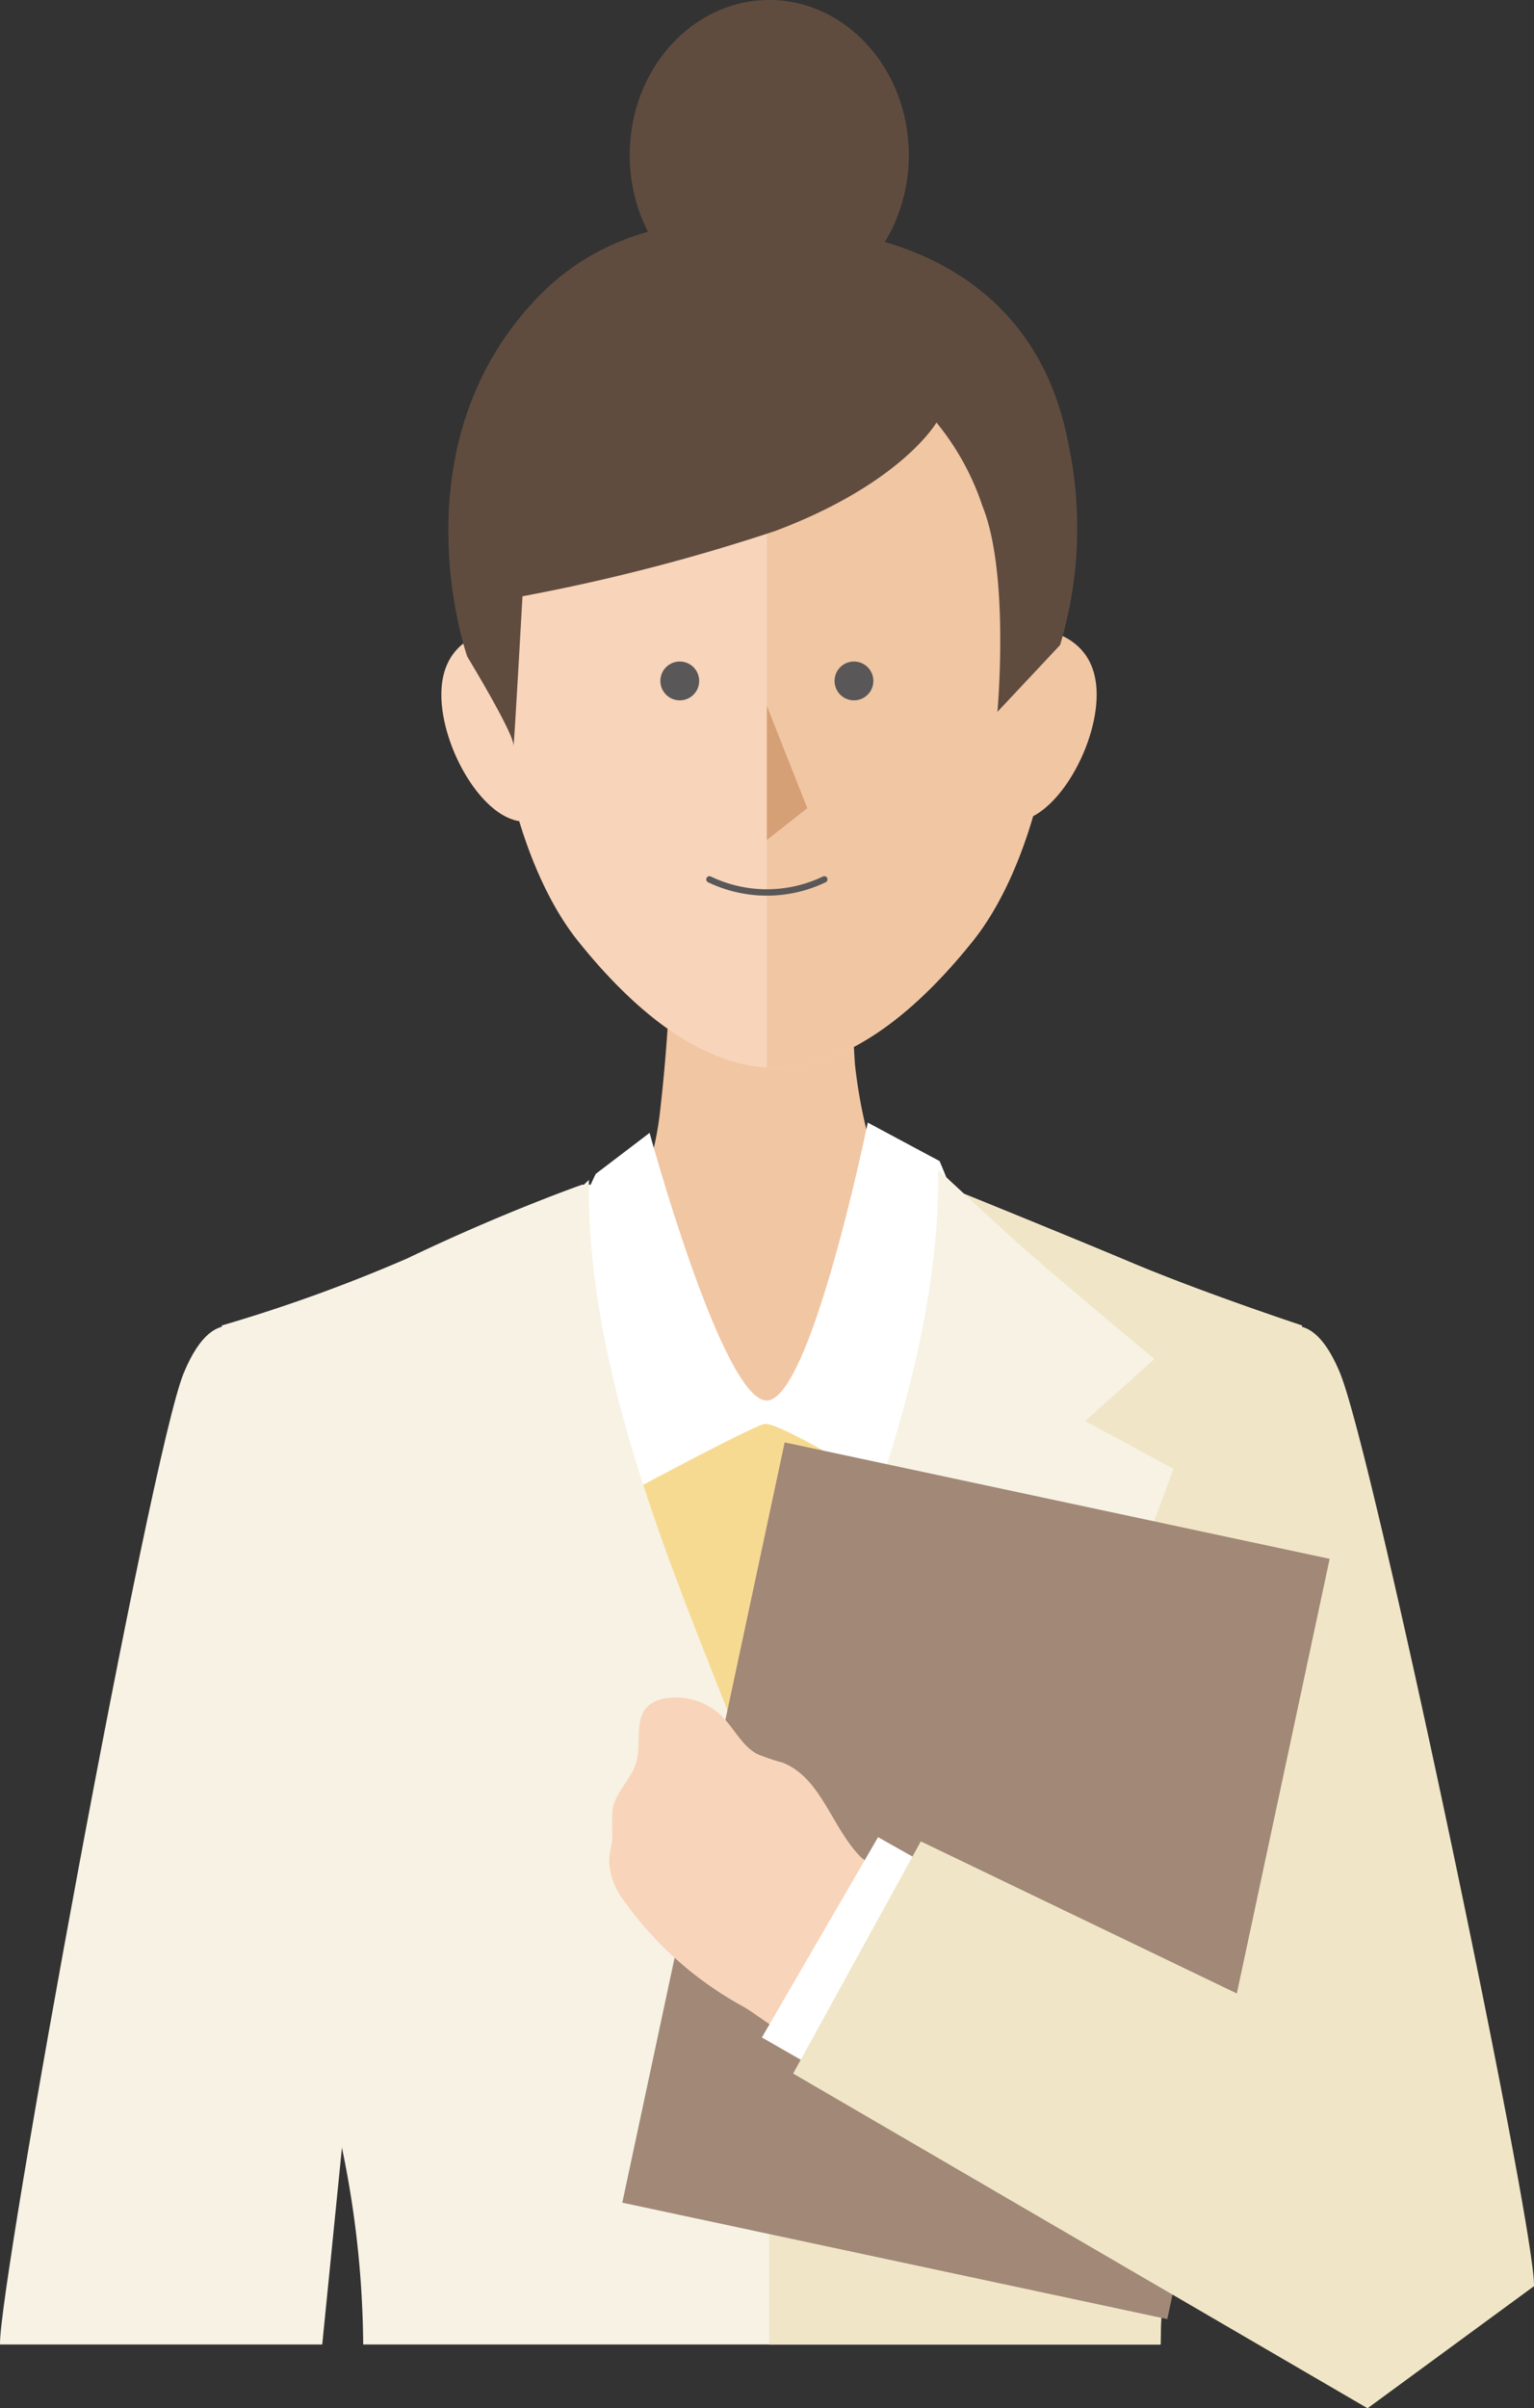 <svg xmlns="http://www.w3.org/2000/svg" width="68.101" height="106.876" viewBox="0 0 68.101 106.876">
  <rect x="0" y="0" width="68.101" height="106.876" fill="#333333" stroke="none"/>
  <defs>
    <style>
      .cls-1 {
        fill: #f7f2e3;
      }

      .cls-2 {
        fill: #f0e6c7;
      }

      .cls-3 {
        fill: #e8e6e0;
      }

      .cls-4 {
        fill: #f1c6a3;
      }

      .cls-5 {
        fill: #f8d4ba;
      }

      .cls-6 {
        fill: #604c3f;
      }

      .cls-7 {
        fill: #f7da92;
      }

      .cls-8 {
        fill: #fff;
      }

      .cls-9 {
        fill: #595757;
      }

      .cls-10 {
        fill: none;
        stroke: #595757;
        stroke-linecap: round;
        stroke-linejoin: round;
        stroke-width: 0.283px;
      }

      .cls-11 {
        fill: #d6a077;
      }

      .cls-12 {
        fill: #a18877;
      }
    </style>
  </defs>
  <g id="レイヤー_2" data-name="レイヤー 2">
    <g id="obj">
      <g>
        <g>
          <path class="cls-1" d="M52.818,93.775c1.483-4.872,2.224-8.155,3.601-17.052a134.112,134.112,0,0,0,1.379-17.899s-4.35-1.435-7.597-2.802c-3.051-1.285-8.398-3.447-8.398-3.447h-15.961s-3.498,1.225-7.771,3.276a70.601,70.601,0,0,1-8.224,2.973,134.104,134.104,0,0,0,1.379,17.899c1.377,8.897,2.118,12.18,3.601,17.052A44.016,44.016,0,0,1,16.124,104.046H51.522A44.015,44.015,0,0,1,52.818,93.775Z"/>
          <path class="cls-2" d="M59.493,60.942c-.57-1.385-1.171-1.92-1.695-2.059l0-.059s-4.35-1.435-7.597-2.802c-2.244-.945-5.725-2.362-7.411-3.047-.647-.599-1.146-1.063-1.146-1.063.004.22-.011.443-.013.663H34.151v51.471H51.522a50.839,50.839,0,0,1,.932-8.851l8.257,11.681,7.389-5.418C68.182,98.91,60.976,64.543,59.493,60.942Z"/>
          <path class="cls-1" d="M16.946,77.677l-5.616-18.217s-1.695-2.118-3.177,1.483S-.081,101.499.001,104.046H14.305Z"/>
          <path class="cls-3" d="M22.611,55.493c.251-.084,5.368-5.227,11.344-5.446,5.11-.187,11.08,5.838,11.08,5.838L34.491,85.472Z"/>
          <path class="cls-4" d="M28.211,53.375a13.747,13.747,0,0,0,1.1-4.129,76.1,76.1,0,0,0,.491-8.098l8.104-.07a49.618,49.618,0,0,0,.051,6.177,22.601,22.601,0,0,0,1.476,5.91s-2.87,15.224-5.43,15.778S28.211,53.375,28.211,53.375Z"/>
          <path class="cls-5" d="M46.826,29.649c0,4.284-1.388,9.296-3.633,12.104s-5.345,5.637-8.77,5.637-6.525-2.829-8.77-5.637-3.633-7.82-3.633-12.104a17.608,17.608,0,0,1,3.633-10.97A11.278,11.278,0,0,1,34.424,14.136a11.278,11.278,0,0,1,8.77,4.544A17.607,17.607,0,0,1,46.826,29.649Z"/>
          <path class="cls-5" d="M26.572,32.131c0,2.392-1.468,4.33-3.279,4.33S19.593,33.219,19.593,30.827s1.889-3.027,3.7-3.027S26.572,29.739,26.572,32.131Z"/>
          <path class="cls-4" d="M41.707,32.131c0,2.392,1.468,4.33,3.279,4.33s3.7-3.242,3.7-5.634-1.889-3.027-3.7-3.027S41.707,29.739,41.707,32.131Z"/>
          <path class="cls-4" d="M43.194,18.679A11.278,11.278,0,0,0,34.424,14.135c-.128,0-.252.019-.379.024V47.371c.126.007.252.019.379.019,3.425,0,6.525-2.829,8.77-5.637s3.633-7.82,3.633-12.104A17.608,17.608,0,0,0,43.194,18.679Z"/>
          <path class="cls-6" d="M44.279,31.593s.558-6.136-.669-9.148a11.602,11.602,0,0,0-2.036-3.693h0S40.023,21.454,34.424,23.561a85.219,85.219,0,0,1-11.229,2.901s-.4,7.167-.4,6.609-2.051-3.931-2.051-3.931-3.304-9.343,3.19-16.008c4.728-4.852,11.678-2.962,11.678-2.962S45.524,9.998,47.404,19.569a18.102,18.102,0,0,1-.342,9.058Z"/>
          <path class="cls-7" d="M27.018,52.887s1.434,2.538,3.553,5.503a47.953,47.953,0,0,0,3.657,4.598s1.112-1.407,3.866-5.538,2.856-4.806,2.856-4.806,1.506.678,1.506,1.737-8.542,38.543-8.542,38.543S25.934,62.854,25.299,58.617,27.018,52.887,27.018,52.887Z"/>
          <path class="cls-8" d="M28.839,50.275S32.072,62.128,34.032,62.152s4.491-12.333,4.491-12.333l3.19,1.709a54.119,54.119,0,0,1,3.076,9.798c1.025,5.127,1.595,9.115,1.595,9.115s-11.484-7.485-12.457-7.245S21.917,69.473,21.917,69.473s1.079-6.999,1.965-10.34a39.107,39.107,0,0,1,2.564-7.036Z"/>
          <path class="cls-1" d="M52.093,65.184,48.174,63.065l3.071-2.754s-4.308-3.593-5.805-4.917c-1.103-.974-3.796-3.483-3.796-3.483.185,10.636-6.198,22.502-7.82,28.372-1.603-5.816-7.864-17.296-7.679-27.92a35.846,35.846,0,0,1-3.796,3.135c-1.243.788-5.948,4.812-5.948,4.812l3.071,2.754-3.919,2.118s4.183,10.427,9.843,18.075c3.866,5.224,8.554,11.337,8.554,11.337s5.192-6.794,8.929-11.936A67.927,67.927,0,0,0,52.093,65.184Z"/>
          <g>
            <g>
              <circle class="cls-9" cx="30.178" cy="30.219" r="0.862"/>
              <circle class="cls-9" cx="37.911" cy="30.219" r="0.862"/>
            </g>
            <path class="cls-10" d="M31.495,39.026a5.891,5.891,0,0,0,5.099,0"/>
            <polygon class="cls-11" points="34.045 31.327 34.045 37.276 35.841 35.867 34.045 31.327"/>
          </g>
          <ellipse class="cls-6" cx="34.151" cy="6.881" rx="6.195" ry="6.881"/>
        </g>
        <rect class="cls-12" x="30.958" y="66.215" width="24.74" height="34.501" transform="translate(18.392 -7.21) rotate(12.058)"/>
        <path class="cls-5" d="M27.643,84.272a3.097,3.097,0,0,1-.6-1.655c.004-.366.12-.723.143-1.089a10.8,10.8,0,0,1,.008-1.231c.14-.778.845-1.345,1.058-2.107.235-.839-.111-1.91.537-2.494a1.499,1.499,0,0,1,.778-.329,2.931,2.931,0,0,1,2.494.808c.542.542.882,1.311,1.56,1.669a9.7,9.7,0,0,0,1.108.375c1.736.662,2.187,2.906,3.506,4.215a2.494,2.494,0,0,1,.825,1.056,1.893,1.893,0,0,1-.062.862l-1.302,5.648c-.548,2.376-3.483-.224-4.654-.924A15.789,15.789,0,0,1,27.643,84.272Z"/>
        <polygon class="cls-8" points="37.857 92.734 33.823 90.421 38.981 81.531 41.686 83.055 37.857 92.734"/>
        <polygon class="cls-2" points="60.712 106.876 35.211 92.021 40.878 81.718 62.339 92.043 60.712 106.876"/>
      </g>
    </g>
  </g>
</svg>
